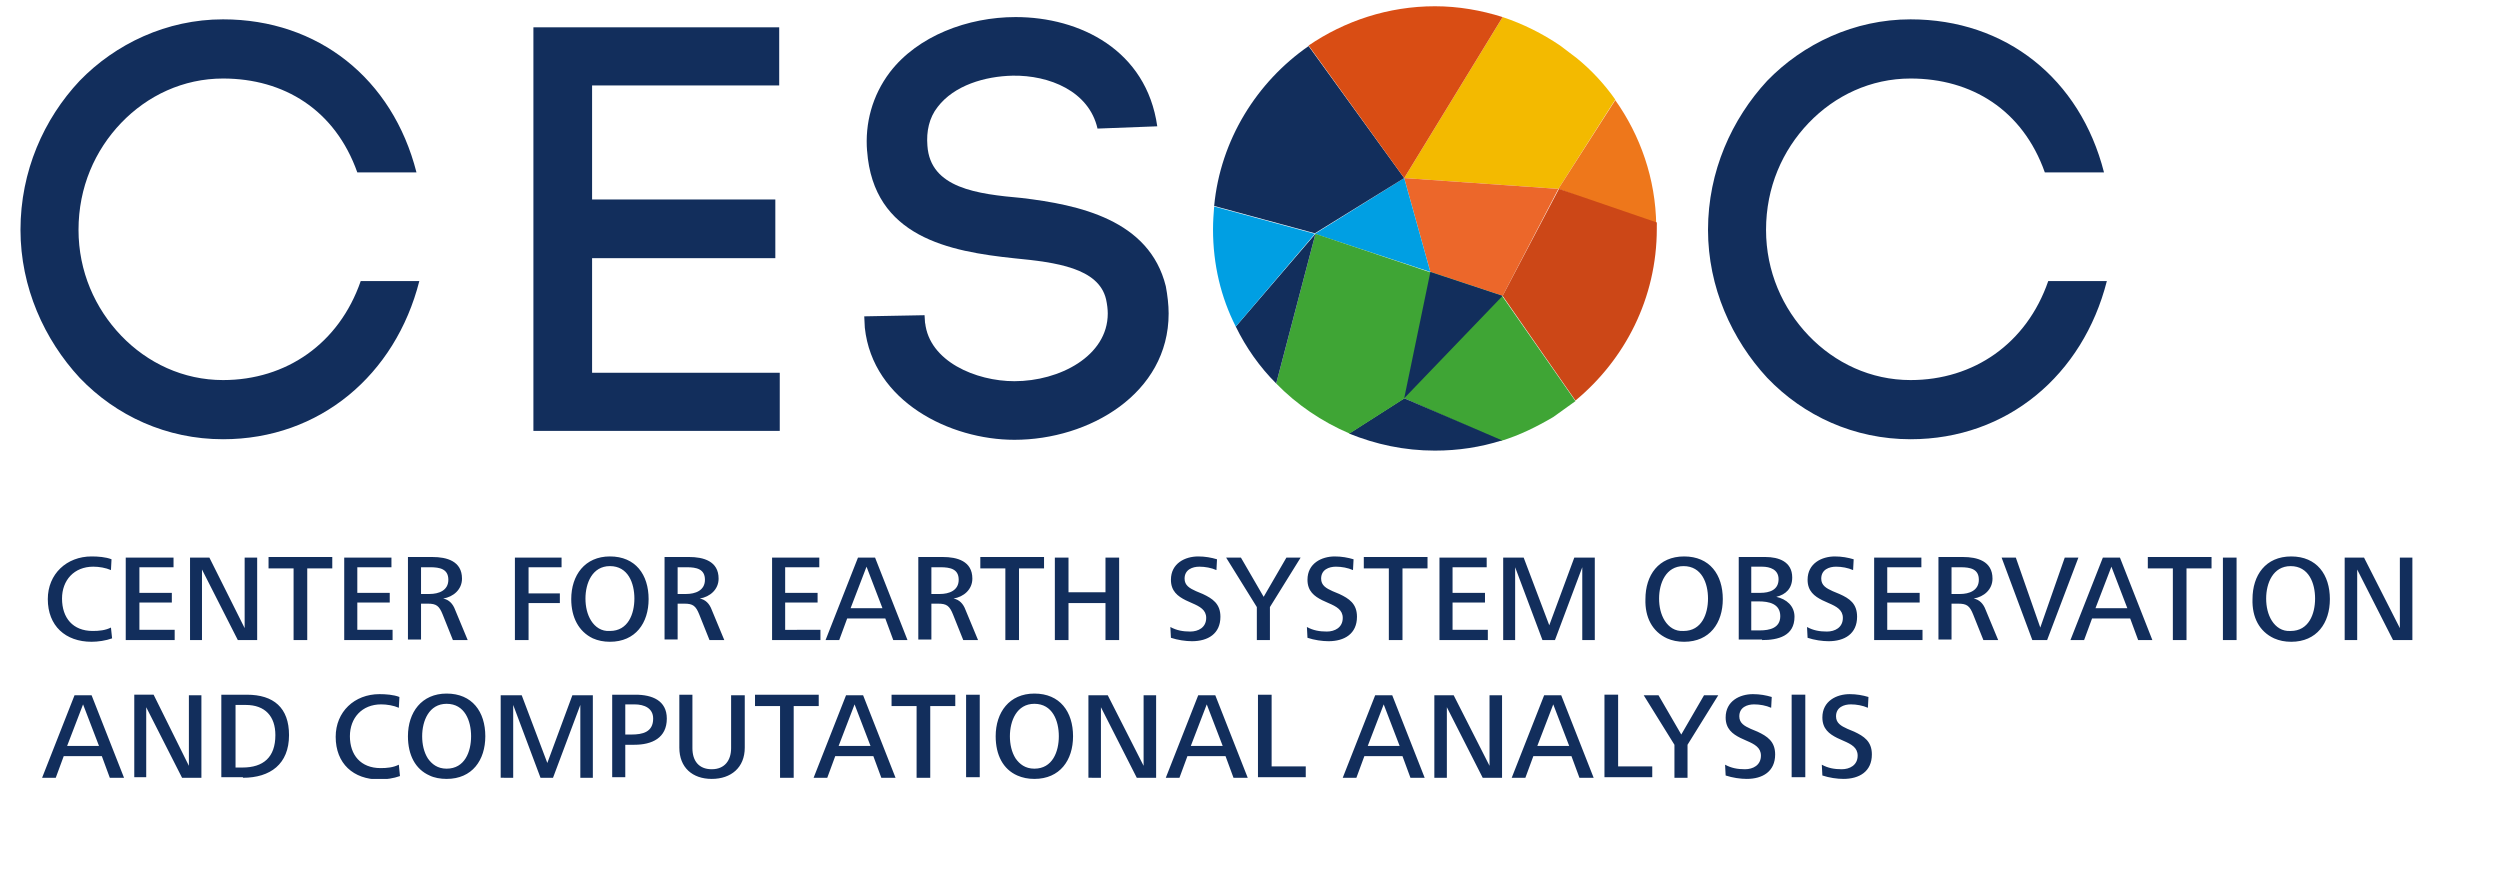 <?xml version="1.0" encoding="UTF-8" standalone="no"?>
<!-- Generator: Adobe Illustrator 22.1.0, SVG Export Plug-In . SVG Version: 6.00 Build 0)  -->

<svg
   version="1.1"
   id="Ebene_1"
   x="0px"
   y="0px"
   viewBox="0 0 439.4 155.9"
   style="enable-background:new 0 0 439.4 155.9;"
   xml:space="preserve"
   sodipodi:docname="CESOC_Logo_4C.svg"
   inkscape:version="1.1 (c68e22c387, 2021-05-23)"
   inkscape:export-filename="C:\Users\Sybille Schoger\sciebo\cesoc\cesoc\Fotos\logi\CESOC_Logo_4C.png"
   inkscape:export-xdpi="55.540001"
   inkscape:export-ydpi="55.540001"
   xmlns:inkscape="http://www.inkscape.org/namespaces/inkscape"
   xmlns:sodipodi="http://sodipodi.sourceforge.net/DTD/sodipodi-0.dtd"
   xmlns:xlink="http://www.w3.org/1999/xlink"
   xmlns="http://www.w3.org/2000/svg"
   xmlns:svg="http://www.w3.org/2000/svg"><defs
   id="defs85"><clipPath
     clipPathUnits="userSpaceOnUse"
     id="clipPath1006"><rect
       style="fill:#003d66"
       id="rect1008"
       width="418.275"
       height="25.027"
       x="5.725"
       y="101.473" /></clipPath></defs><sodipodi:namedview
   id="namedview83"
   pagecolor="#505050"
   bordercolor="#eeeeee"
   borderopacity="1"
   inkscape:pageshadow="0"
   inkscape:pageopacity="0"
   inkscape:pagecheckerboard="0"
   showgrid="false"
   inkscape:zoom="1.9761655"
   inkscape:cx="234.29212"
   inkscape:cy="67.555071"
   inkscape:window-width="1680"
   inkscape:window-height="982"
   inkscape:window-x="1672"
   inkscape:window-y="36"
   inkscape:window-maximized="1"
   inkscape:current-layer="g66" />
<style
   type="text/css"
   id="style2">
	.st0{clip-path:url(#SVGID_2_);fill:#F3BA00;}
	.st1{clip-path:url(#SVGID_2_);fill:#EE771B;}
	.st2{fill:#EC672A;}
	.st3{clip-path:url(#SVGID_4_);fill:#CC4717;}
	.st4{clip-path:url(#SVGID_4_);fill:#3FA535;}
	.st5{fill:#009FE3;}
	.st6{clip-path:url(#SVGID_6_);fill:#122E5C;}
	.st7{clip-path:url(#SVGID_6_);fill:#3FA535;}
	.st8{clip-path:url(#SVGID_6_);fill:#009FE3;}
	.st9{clip-path:url(#SVGID_6_);fill:#D94D14;}
	.st10{fill:#122E5C;}
	.st11{clip-path:url(#SVGID_8_);fill:#122E5C;}
	.st12{clip-path:url(#SVGID_10_);fill:#122E5C;}
</style>
<g
   id="g14">
	<defs
   id="defs5">
		<rect
   id="SVGID_1_"
   x="3.6"
   y="1.2"
   width="432.2"
   height="149.7" />
	</defs>
	<clipPath
   id="SVGID_2_">
		<use
   xlink:href="#SVGID_1_"
   style="overflow:visible;"
   id="use7" />
	</clipPath>
	<path
   class="st0"
   d="M246.8,31.3l27.1,1.9l10-15.7c-1.9-2.7-4.2-5.2-6.8-7.3L274.2,8c-3.1-2.1-6.5-3.8-10.1-5L246.8,31.3z"
   clip-path="url(#SVGID_2_)"
   id="path10" />
	<path
   class="st1"
   d="M273.9,33.2l17.2,6.4c-0.1-8.2-2.8-15.8-7.2-22L273.9,33.2z"
   clip-path="url(#SVGID_2_)"
   id="path12" />
</g>
<polygon
   class="st2"
   points="246.8,31.3 251.4,47.8 264.1,52 273.9,33.2 "
   id="polygon16" />
<g
   id="g28">
	<defs
   id="defs19">
		<rect
   id="SVGID_3_"
   x="3.6"
   y="1.2"
   width="432.2"
   height="149.7" />
	</defs>
	<clipPath
   id="SVGID_4_">
		<use
   xlink:href="#SVGID_3_"
   style="overflow:visible;"
   id="use21" />
	</clipPath>
	<path
   class="st3"
   d="M291.2,40.2c0-0.4,0-0.7,0-1.1l-17.2-5.9L264.1,52l12.8,18.4C285.6,63.2,291.2,52.4,291.2,40.2"
   clip-path="url(#SVGID_4_)"
   id="path24" />
	<path
   class="st4"
   d="M251.4,47.8L246.8,70l17,7.5c3.3-1,6.3-2.5,9.2-4.2l3.9-2.8L264,52L251.4,47.8z"
   clip-path="url(#SVGID_4_)"
   id="path26" />
</g>
<polygon
   class="st5"
   points="231.1,41.1 246.8,31.3 251.4,47.8 "
   id="polygon30" />
<g
   id="g50">
	<defs
   id="defs33">
		<rect
   id="SVGID_5_"
   x="3.6"
   y="1.2"
   width="432.2"
   height="149.7" />
	</defs>
	<clipPath
   id="SVGID_6_">
		<use
   xlink:href="#SVGID_5_"
   style="overflow:visible;"
   id="use35" />
	</clipPath>
	<path
   class="st6"
   d="M252.2,79.2c4.1,0,8-0.6,11.8-1.8L246.8,70l-9.7,6.2C241.8,78.1,246.8,79.2,252.2,79.2"
   clip-path="url(#SVGID_6_)"
   id="path38" />
	<path
   class="st7"
   d="M224.3,67.4c3.6,3.7,8,6.7,12.9,8.8l9.7-6.2l4.6-22.1l-20.3-6.8L224.3,67.4z"
   clip-path="url(#SVGID_6_)"
   id="path40" />
	<path
   class="st6"
   d="M224.3,67.4l6.9-26.3l-14,16.3C219,61.1,221.4,64.5,224.3,67.4"
   clip-path="url(#SVGID_6_)"
   id="path42" />
	<path
   class="st8"
   d="M231.1,41.1l-17.7-4.8c-0.1,1.3-0.2,2.6-0.2,4c0,6.2,1.4,12,4,17.1L231.1,41.1z"
   clip-path="url(#SVGID_6_)"
   id="path44" />
	<path
   class="st6"
   d="M213.4,36.2l17.7,4.8l15.7-9.7L230,8.1C220.9,14.4,214.5,24.6,213.4,36.2"
   clip-path="url(#SVGID_6_)"
   id="path46" />
	<path
   class="st9"
   d="M246.8,31.3l17.3-28.3c-3.8-1.2-7.8-1.9-11.9-1.9c-8.2,0-15.9,2.6-22.2,6.9L246.8,31.3z"
   clip-path="url(#SVGID_6_)"
   id="path48" />
</g>
<polygon
   class="st10"
   points="246.8,70 264.1,52 251.4,47.8 "
   id="polygon52" />
<g
   id="g66">
	<defs
   id="defs55">
		<rect
   id="SVGID_7_"
   x="3.6"
   y="1.2"
   width="432.2"
   height="149.7" />
	</defs>
	<clipPath
   id="SVGID_8_">
		<use
   xlink:href="#SVGID_7_"
   style="overflow:visible;"
   id="use57" />
	</clipPath>
	<path
   class="st11"
   d="m 320.3,150.3 c 1.2,0.4 2.6,0.6 3.7,0.6 2.8,0 5,-1.3 5,-4.3 0,-2.3 -1.4,-3.2 -3.1,-4 l -1.2,-0.5 c -1.1,-0.5 -2,-1 -2,-2.2 0,-1.6 1.4,-2.1 2.6,-2.1 1,0 2.1,0.2 3,0.6 l 0.1,-1.9 c -1,-0.3 -2.1,-0.5 -3.3,-0.5 -2.3,0 -4.8,1.2 -4.8,4.1 0,2 1.2,2.9 2.6,3.6 l 1.1,0.5 c 1.4,0.6 2.5,1.2 2.5,2.6 0,1.7 -1.4,2.4 -2.8,2.4 -1.3,0 -2.4,-0.2 -3.5,-0.8 z m -3,-14.2 h -2.4 v 14.5 h 2.4 z m -14,14.2 c 1.2,0.4 2.6,0.6 3.7,0.6 2.8,0 5,-1.3 5,-4.3 0,-2.3 -1.4,-3.2 -3.1,-4 l -1.2,-0.5 c -1.1,-0.5 -2,-1 -2,-2.2 0,-1.6 1.4,-2.1 2.6,-2.1 1,0 2.1,0.2 3,0.6 l 0.1,-1.9 c -1,-0.3 -2.1,-0.5 -3.3,-0.5 -2.3,0 -4.8,1.2 -4.8,4.1 0,2 1.2,2.9 2.6,3.6 l 1.1,0.5 c 1.4,0.6 2.5,1.2 2.5,2.6 0,1.7 -1.4,2.4 -2.8,2.4 -1.3,0 -2.4,-0.2 -3.5,-0.8 z m -6.7,0.4 v -5.8 l 5.4,-8.7 h -2.5 l -4,6.9 -4,-6.9 h -2.6 l 5.4,8.7 v 5.8 z m -6.2,0 v -2 h -6 V 136.1 H 282 v 14.5 h 8.4 z m -17.4,-12.9 2.8,7.3 h -5.6 z m -4.9,12.9 1.4,-3.8 h 6.7 l 1.4,3.8 h 2.5 l -5.7,-14.5 h -3 l -5.7,14.5 z m -13.8,0 v -12.4 l 6.3,12.4 h 3.4 v -14.5 h -2.2 v 12.4 l -6.3,-12.4 h -3.4 v 14.5 z m -11.1,-12.9 2.8,7.3 h -5.6 z m -4.8,12.9 1.4,-3.8 h 6.7 l 1.4,3.8 h 2.5 l -5.7,-14.5 h -3 l -5.7,14.5 z m -8.9,0 v -2 h -6 v -12.6 h -2.4 v 14.5 h 8.4 z m -17.4,-12.9 2.8,7.3 h -5.6 z m -4.8,12.9 1.4,-3.8 h 6.7 l 1.4,3.8 h 2.5 l -5.7,-14.5 h -3 l -5.7,14.5 z m -13.8,0 v -12.4 l 6.3,12.4 h 3.4 V 136.2 H 201 v 12.4 l -6.3,-12.4 h -3.4 v 14.5 z m -15,-3.4 c -0.7,-1.1 -1,-2.5 -1,-3.9 0,-2.7 1.2,-5.7 4.3,-5.7 3.2,0 4.3,3 4.3,5.7 0,2.7 -1.1,5.7 -4.3,5.7 -1.6,0 -2.6,-0.8 -3.3,-1.8 m 0.3,3 c 0.9,0.4 1.9,0.6 3,0.6 4.5,0 6.8,-3.3 6.8,-7.5 0,-4.3 -2.3,-7.5 -6.8,-7.5 -4.4,0 -6.8,3.3 -6.8,7.5 0,3.3 1.3,5.8 3.8,6.9 m -6.6,-14.2 h -2.4 v 14.5 h 2.4 z m -8.7,14.6 v -12.6 h 4.4 v -2 h -11.2 v 2 h 4.4 v 12.6 z m -13.3,-12.9 2.8,7.3 h -5.6 z m -4.8,12.9 1.4,-3.8 h 6.7 l 1.4,3.8 h 2.5 l -5.7,-14.5 h -3 l -5.7,14.5 z m -5.9,0 v -12.6 h 4.4 v -2 h -11.2 v 2 h 4.4 v 12.6 z m -17.7,-14.6 h -2.4 v 9.3 c 0,3.5 2.3,5.5 5.7,5.5 3.4,0 5.8,-2 5.8,-5.5 v -9.2 h -2.4 v 9.3 c 0,2.1 -1.1,3.7 -3.4,3.7 -2.3,0 -3.4,-1.5 -3.4,-3.7 v -9.4 z m -11.9,14.6 v -5.8 h 1.6 c 3.1,0 5.7,-1.2 5.7,-4.6 0,-3.2 -2.6,-4.2 -5.5,-4.2 h -4.1 v 14.5 h 2.3 z m 0,-12.9 h 1.6 c 1.8,0 3.3,0.7 3.3,2.5 0,2.4 -1.9,2.8 -3.8,2.8 h -1.1 z m -19.7,12.9 v -12.8 l 4.8,12.8 h 2.2 l 4.8,-12.8 v 12.8 h 2.2 v -14.5 h -3.6 l -4.4,11.9 -4.5,-11.9 H 88 v 14.5 z m -15,-3.4 c -0.7,-1.1 -1,-2.5 -1,-3.9 0,-2.7 1.2,-5.7 4.3,-5.7 3.2,0 4.3,3 4.3,5.7 0,2.7 -1.1,5.7 -4.3,5.7 -1.6,0 -2.6,-0.8 -3.3,-1.8 m 0.3,3 c 0.8,0.4 1.9,0.6 3,0.6 4.5,0 6.8,-3.3 6.8,-7.5 0,-4.3 -2.3,-7.5 -6.8,-7.5 -4.4,0 -6.8,3.3 -6.8,7.5 0,3.3 1.3,5.8 3.8,6.9 m -5.4,-1.9 c -1,0.5 -2.1,0.6 -3.2,0.6 -3.5,0 -5.4,-2.3 -5.4,-5.6 0,-3.2 2.1,-5.6 5.5,-5.6 1,0 2.2,0.2 3.1,0.6 l 0.1,-1.9 c -1,-0.4 -2.4,-0.5 -3.5,-0.5 -4.4,0 -7.7,3.1 -7.7,7.5 0,4.7 3.1,7.5 7.7,7.5 1.1,0 2.5,-0.2 3.6,-0.6 z m -27.4,2.3 c 4.8,0 8.1,-2.4 8.1,-7.5 0,-4.8 -2.7,-7.1 -7.4,-7.1 h -4.5 v 14.5 h 3.8 z m -1.4,-12.8 h 1.9 c 3.4,0 5.2,2 5.2,5.3 0,3.9 -2.1,5.7 -5.8,5.7 h -1.2 v -11 z m -15.6,12.8 v -12.4 l 6.3,12.4 h 3.4 v -14.5 h -2.2 v 12.4 L 27,136.1 h -3.4 v 14.5 h 2.1 z m -11.1,-12.9 2.8,7.3 h -5.6 z m -4.8,12.9 1.4,-3.8 h 6.7 l 1.4,3.8 h 2.5 l -5.7,-14.5 h -3 l -5.7,14.5 z"
   clip-path="url(#SVGID_8_)"
   id="path60"
   transform="translate(0,-14)" />
	<path
   class="st11"
   d="m 414.3,124.5 v -12.4 l 6.3,12.4 H 424 V 110 h -2.2 v 12.4 L 415.5,110 h -3.4 v 14.5 z m -15,-3.4 c -0.7,-1.1 -1,-2.5 -1,-3.9 0,-2.7 1.2,-5.7 4.3,-5.7 3.2,0 4.3,3 4.3,5.7 0,2.7 -1.1,5.7 -4.3,5.7 -1.5,0.1 -2.6,-0.7 -3.3,-1.8 m 0.4,3.1 c 0.9,0.4 1.9,0.6 3,0.6 4.5,0 6.8,-3.3 6.8,-7.5 0,-4.3 -2.3,-7.5 -6.8,-7.5 -4.5,0 -6.8,3.3 -6.8,7.5 -0.1,3.2 1.2,5.7 3.8,6.9 M 393.1,110 h -2.4 v 14.5 h 2.4 z m -8.8,14.5 v -12.6 h 4.4 v -2 h -11.2 v 2 h 4.4 v 12.6 z m -13.2,-12.9 2.8,7.3 h -5.6 z m -4.8,12.9 1.4,-3.8 h 6.7 l 1.4,3.8 h 2.5 L 372.6,110 h -3 l -5.7,14.5 z m -6.5,0 5.5,-14.5 h -2.4 l -4.3,12.3 -4.3,-12.3 h -2.5 l 5.4,14.5 z m -16.8,0 v -6.4 h 1.2 c 1.5,0 2,0.4 2.6,1.9 l 1.8,4.5 h 2.6 l -2.2,-5.3 c -0.4,-1.1 -1.1,-1.8 -2.1,-2 1.8,-0.3 3.3,-1.6 3.3,-3.5 0,-3.1 -2.7,-3.8 -5.2,-3.8 h -4.3 v 14.5 h 2.3 z m 0,-12.8 h 1.6 c 1.7,0 3.2,0.3 3.2,2.2 0,1.9 -1.7,2.5 -3.3,2.5 H 343 Z m -5.1,12.8 v -1.8 h -6.2 v -4.8 h 5.7 v -1.7 h -5.7 v -4.5 h 6 V 110 h -8.3 v 14.5 z m -20.2,-0.4 c 1.2,0.4 2.6,0.6 3.7,0.6 2.8,0 5,-1.3 5,-4.3 0,-2.3 -1.3,-3.2 -3.1,-4 l -1.2,-0.5 c -1.1,-0.5 -2,-1 -2,-2.2 0,-1.6 1.4,-2.1 2.6,-2.1 1,0 2.1,0.2 3,0.6 l 0.1,-1.9 c -1,-0.3 -2.1,-0.5 -3.3,-0.5 -2.3,0 -4.8,1.2 -4.8,4.1 0,2 1.2,2.9 2.6,3.6 l 1.1,0.5 c 1.4,0.6 2.5,1.2 2.5,2.6 0,1.7 -1.4,2.4 -2.8,2.4 -1.3,0 -2.4,-0.2 -3.5,-0.8 z m -9.9,-6.4 h 1.3 c 1.8,0 3.8,0.4 3.8,2.6 0,2.1 -1.9,2.5 -3.6,2.5 h -1.5 z m 0,-6.1 h 1.9 c 1.4,0 2.9,0.5 2.9,2.2 0,1.9 -1.6,2.4 -3.2,2.4 h -1.6 z m 1.9,12.9 c 2.8,0 5.7,-0.7 5.7,-4.1 0,-1.9 -1.4,-3.1 -3.2,-3.5 1.7,-0.4 2.8,-1.5 2.8,-3.4 0,-2.8 -2.4,-3.6 -4.7,-3.6 h -4.7 v 14.5 h 4.1 z m -17.1,-3.4 c -0.7,-1.1 -1,-2.5 -1,-3.9 0,-2.7 1.2,-5.7 4.3,-5.7 3.2,0 4.3,3 4.3,5.7 0,2.7 -1.1,5.7 -4.3,5.7 -1.5,0.1 -2.6,-0.7 -3.3,-1.8 m 0.4,3.1 c 0.9,0.4 1.9,0.6 3,0.6 4.5,0 6.8,-3.3 6.8,-7.5 0,-4.3 -2.3,-7.5 -6.8,-7.5 -4.5,0 -6.8,3.3 -6.8,7.5 -0.1,3.2 1.2,5.7 3.8,6.9 m -26.7,0.3 v -12.8 l 4.8,12.8 h 2.2 l 4.8,-12.8 v 12.8 h 2.2 V 110 h -3.6 l -4.4,11.9 -4.5,-11.9 h -3.6 v 14.5 z m -4.8,0 v -1.8 h -6.2 v -4.8 h 5.7 v -1.7 h -5.7 v -4.5 h 6 V 110 H 253 v 14.5 z m -15,0 v -12.6 h 4.4 v -2 h -11.2 v 2 h 4.4 v 12.6 z m -16.7,-0.4 c 1.2,0.4 2.6,0.6 3.7,0.6 2.8,0 5,-1.3 5,-4.3 0,-2.3 -1.4,-3.2 -3.1,-4 l -1.2,-0.5 c -1.1,-0.5 -2,-1 -2,-2.2 0,-1.6 1.4,-2.1 2.6,-2.1 1,0 2.1,0.2 3,0.6 l 0.1,-1.9 c -1,-0.3 -2.1,-0.5 -3.3,-0.5 -2.3,0 -4.8,1.2 -4.8,4.1 0,2 1.2,2.9 2.6,3.6 l 1.1,0.5 c 1.4,0.6 2.5,1.2 2.5,2.6 0,1.7 -1.4,2.4 -2.8,2.4 -1.3,0 -2.4,-0.2 -3.5,-0.8 z m -6.6,0.4 v -5.8 l 5.4,-8.7 h -2.5 l -4,6.9 -4,-6.9 h -2.6 l 5.4,8.7 v 5.8 z m -17.4,-0.4 c 1.2,0.4 2.6,0.6 3.7,0.6 2.8,0 5,-1.3 5,-4.3 0,-2.3 -1.4,-3.2 -3.1,-4 l -1.2,-0.5 c -1.1,-0.5 -2,-1 -2,-2.2 0,-1.6 1.4,-2.1 2.6,-2.1 1,0 2.1,0.2 3,0.6 l 0.1,-1.9 c -1,-0.3 -2.1,-0.5 -3.3,-0.5 -2.3,0 -4.8,1.2 -4.8,4.1 0,2 1.2,2.9 2.6,3.6 l 1.1,0.5 c 1.4,0.6 2.5,1.2 2.5,2.6 0,1.7 -1.4,2.4 -2.8,2.4 -1.3,0 -2.4,-0.2 -3.5,-0.8 z m -18,0.4 V 118 h 6.5 v 6.5 h 2.4 V 110 h -2.4 v 6.1 h -6.5 V 110 h -2.4 v 14.5 z m -8.7,0 v -12.6 h 4.4 v -2 h -11.2 v 2 h 4.4 v 12.6 z m -15.4,0 v -6.4 h 1.2 c 1.5,0 2,0.4 2.6,1.9 l 1.8,4.5 h 2.6 l -2.2,-5.3 c -0.4,-1.1 -1.1,-1.8 -2.1,-2 1.8,-0.3 3.3,-1.6 3.3,-3.5 0,-3.1 -2.7,-3.8 -5.2,-3.8 h -4.3 v 14.5 h 2.3 z m 0,-12.8 h 1.6 c 1.7,0 3.2,0.3 3.2,2.2 0,1.9 -1.7,2.5 -3.3,2.5 h -1.5 z m -11.4,-0.1 2.8,7.3 h -5.6 z m -4.8,12.9 1.4,-3.8 h 6.7 l 1.4,3.8 h 2.5 L 153.8,110 h -3 l -5.7,14.5 z m -3.3,0 v -1.8 H 138 v -4.8 h 5.7 v -1.7 H 138 v -4.5 h 6 V 110 h -8.3 v 14.5 z m -25.1,0 v -6.4 h 1.2 c 1.5,0 2,0.4 2.6,1.9 l 1.8,4.5 h 2.6 l -2.2,-5.3 c -0.4,-1.1 -1.1,-1.8 -2.1,-2 1.8,-0.3 3.3,-1.6 3.3,-3.5 0,-3.1 -2.7,-3.8 -5.2,-3.8 h -4.3 v 14.5 h 2.3 z m 0,-12.8 h 1.6 c 1.7,0 3.2,0.3 3.2,2.2 0,1.9 -1.7,2.5 -3.3,2.5 h -1.5 z m -15.2,9.4 c -0.7,-1.1 -1,-2.5 -1,-3.9 0,-2.7 1.2,-5.7 4.3,-5.7 3.2,0 4.3,3 4.3,5.7 0,2.7 -1.1,5.7 -4.3,5.7 -1.5,0.1 -2.6,-0.7 -3.3,-1.8 m 0.3,3.1 c 0.9,0.4 1.9,0.6 3,0.6 4.5,0 6.8,-3.3 6.8,-7.5 0,-4.3 -2.3,-7.5 -6.8,-7.5 -4.4,0 -6.8,3.3 -6.8,7.5 0,3.2 1.3,5.7 3.8,6.9 m -11.3,0.3 V 118 h 5.5 v -1.7 h -5.5 v -4.6 h 5.8 V 110 h -8.2 v 14.5 z m -18.9,0 v -6.4 h 1.2 c 1.5,0 2,0.4 2.6,1.9 l 1.8,4.5 h 2.6 L 80,119.2 c -0.4,-1.1 -1.1,-1.8 -2.1,-2 1.8,-0.3 3.3,-1.6 3.3,-3.5 0,-3.1 -2.7,-3.8 -5.2,-3.8 h -4.3 v 14.5 H 74 Z m 0,-12.8 h 1.6 c 1.7,0 3.2,0.3 3.2,2.2 0,1.9 -1.7,2.5 -3.3,2.5 H 74 Z m -5,12.8 v -1.8 h -6.2 v -4.8 h 5.7 v -1.7 h -5.7 v -4.5 h 6 V 110 h -8.3 v 14.5 z m -15,0 v -12.6 h 4.4 v -2 H 47.2 v 2 h 4.4 v 12.6 z m -18.5,0 v -12.4 l 6.3,12.4 h 3.4 V 110 H 43 v 12.4 L 36.8,110 h -3.4 v 14.5 z m -4.8,0 v -1.8 h -6.2 v -4.8 h 5.7 v -1.7 h -5.7 v -4.5 h 6 V 110 h -8.4 v 14.5 z m -11.2,-2.2 c -1,0.5 -2.1,0.6 -3.2,0.6 -3.5,0 -5.4,-2.3 -5.4,-5.7 0,-3.2 2.1,-5.6 5.5,-5.6 1,0 2.2,0.2 3.1,0.6 l 0.1,-1.9 c -1,-0.4 -2.4,-0.5 -3.5,-0.5 -4.4,0 -7.7,3.1 -7.7,7.5 0,4.7 3.1,7.5 7.7,7.5 1.1,0 2.5,-0.2 3.6,-0.6 z"
   clip-path="url(#SVGID_8_)"
   id="path62"
   transform="translate(0,-12)"
   sodipodi:nodetypes="ccccccccccccssscccssscccccccccccccccccccccccccccccccccccccccssccccsscccccsssccccccccccccccccssccssccssccsscccssscccssscccscsscccccssscccssscccccccccccccccccccccccccccccccccccccccssccssccssccsscccccccccccccssccssccssccssccccccccccccccccccccccccccssccccsscccccsssccccccccccccccccccccccccccccccssccccsscccccssscccssscccssssccccccccccccccssccccsscccccssscccccccccccccccccccccccccccccccccccccccccccccccccsssccssscc" />
	<path
   class="st11"
   d="M3.6,40.4c0,10.1,4.2,19.3,10.4,26c6.4,6.7,15.3,10.8,25.2,10.8c17,0,30.3-11.3,34.5-27.8H63.4   c-3.8,11-13.1,17.4-24.2,17.4c-7,0-13.3-3-17.9-7.8c-4.6-4.8-7.5-11.3-7.5-18.6c0-7.5,2.9-14,7.5-18.8c4.6-4.8,10.9-7.8,17.9-7.8   c10.7,0,19.7,5.5,23.6,16.5h10.4C69,13.8,55.9,3.4,39.2,3.4c-9.9,0-18.9,4.3-25.2,10.8C7.7,20.9,3.6,30.1,3.6,40.4"
   clip-path="url(#SVGID_8_)"
   id="path64" />
</g>
<polygon
   class="st10"
   points="136.8,45.5 136.8,34.9 103.7,34.9 103.7,14.3 137.5,14.3 137.5,3.8 93.1,3.8 93.1,76.7 137.6,76.7 137.6,66.2 103.7,66.2 103.7,45.5 "
   id="polygon68"
   transform="matrix(0.973,0,0,0.973,3.165,1.104)" />
<g
   id="g80">
	<defs
   id="defs71">
		<rect
   id="SVGID_9_"
   x="3.6"
   y="1.2"
   width="432.2"
   height="149.7" />
	</defs>
	<clipPath
   id="SVGID_10_">
		<use
   xlink:href="#SVGID_9_"
   style="overflow:visible;"
   id="use73" />
	</clipPath>
	<path
   class="st12"
   d="M203.4,22.2C201.5,8.8,189.8,3,178.5,3c-8.4,0-17.2,3.3-22.1,9.7c-3.1,4.1-4.4,9-4,13.9v-0.1   c1.1,15.2,14.5,17.7,25.9,18.9c7.3,0.7,14.8,1.7,16.1,7.2c0.2,0.9,0.3,1.8,0.3,2.5c0,7.5-8.5,11.9-16.4,11.9   c-6.8,0-15-3.5-15.7-10.3V57l-0.1-1.6l-10.6,0.2l0.1,2c1.4,13,15,19.7,26.3,19.7c13.1,0,27.1-8.1,27.1-22.2c0-1.5-0.2-3.2-0.5-4.8   C202,38.6,189.6,36,179.6,34.8c-7.8-0.7-16.1-1.7-16.6-9.2c-0.2-2.5,0.3-4.9,1.8-6.8c2.9-3.8,8.3-5.4,13.2-5.5   c6.4-0.1,13.4,2.7,14.9,9.3L203.4,22.2z"
   clip-path="url(#SVGID_10_)"
   id="path76" />
	<path
   class="st12"
   d="M300.2,40.4c0,10.1,4.2,19.3,10.4,26c6.4,6.7,15.3,10.8,25.2,10.8c17,0,30.3-11.3,34.5-27.8H360   c-3.8,11-13.1,17.4-24.2,17.4c-7,0-13.3-3-17.9-7.8c-4.6-4.8-7.5-11.3-7.5-18.6c0-7.5,2.9-14,7.5-18.8c4.6-4.8,10.9-7.8,17.9-7.8   c10.7,0,19.7,5.5,23.6,16.5h10.4c-4.2-16.5-17.3-26.9-34-26.9c-9.9,0-18.9,4.3-25.2,10.8C304.4,20.9,300.2,30.1,300.2,40.4"
   clip-path="url(#SVGID_10_)"
   id="path78" />
</g>
</svg>
